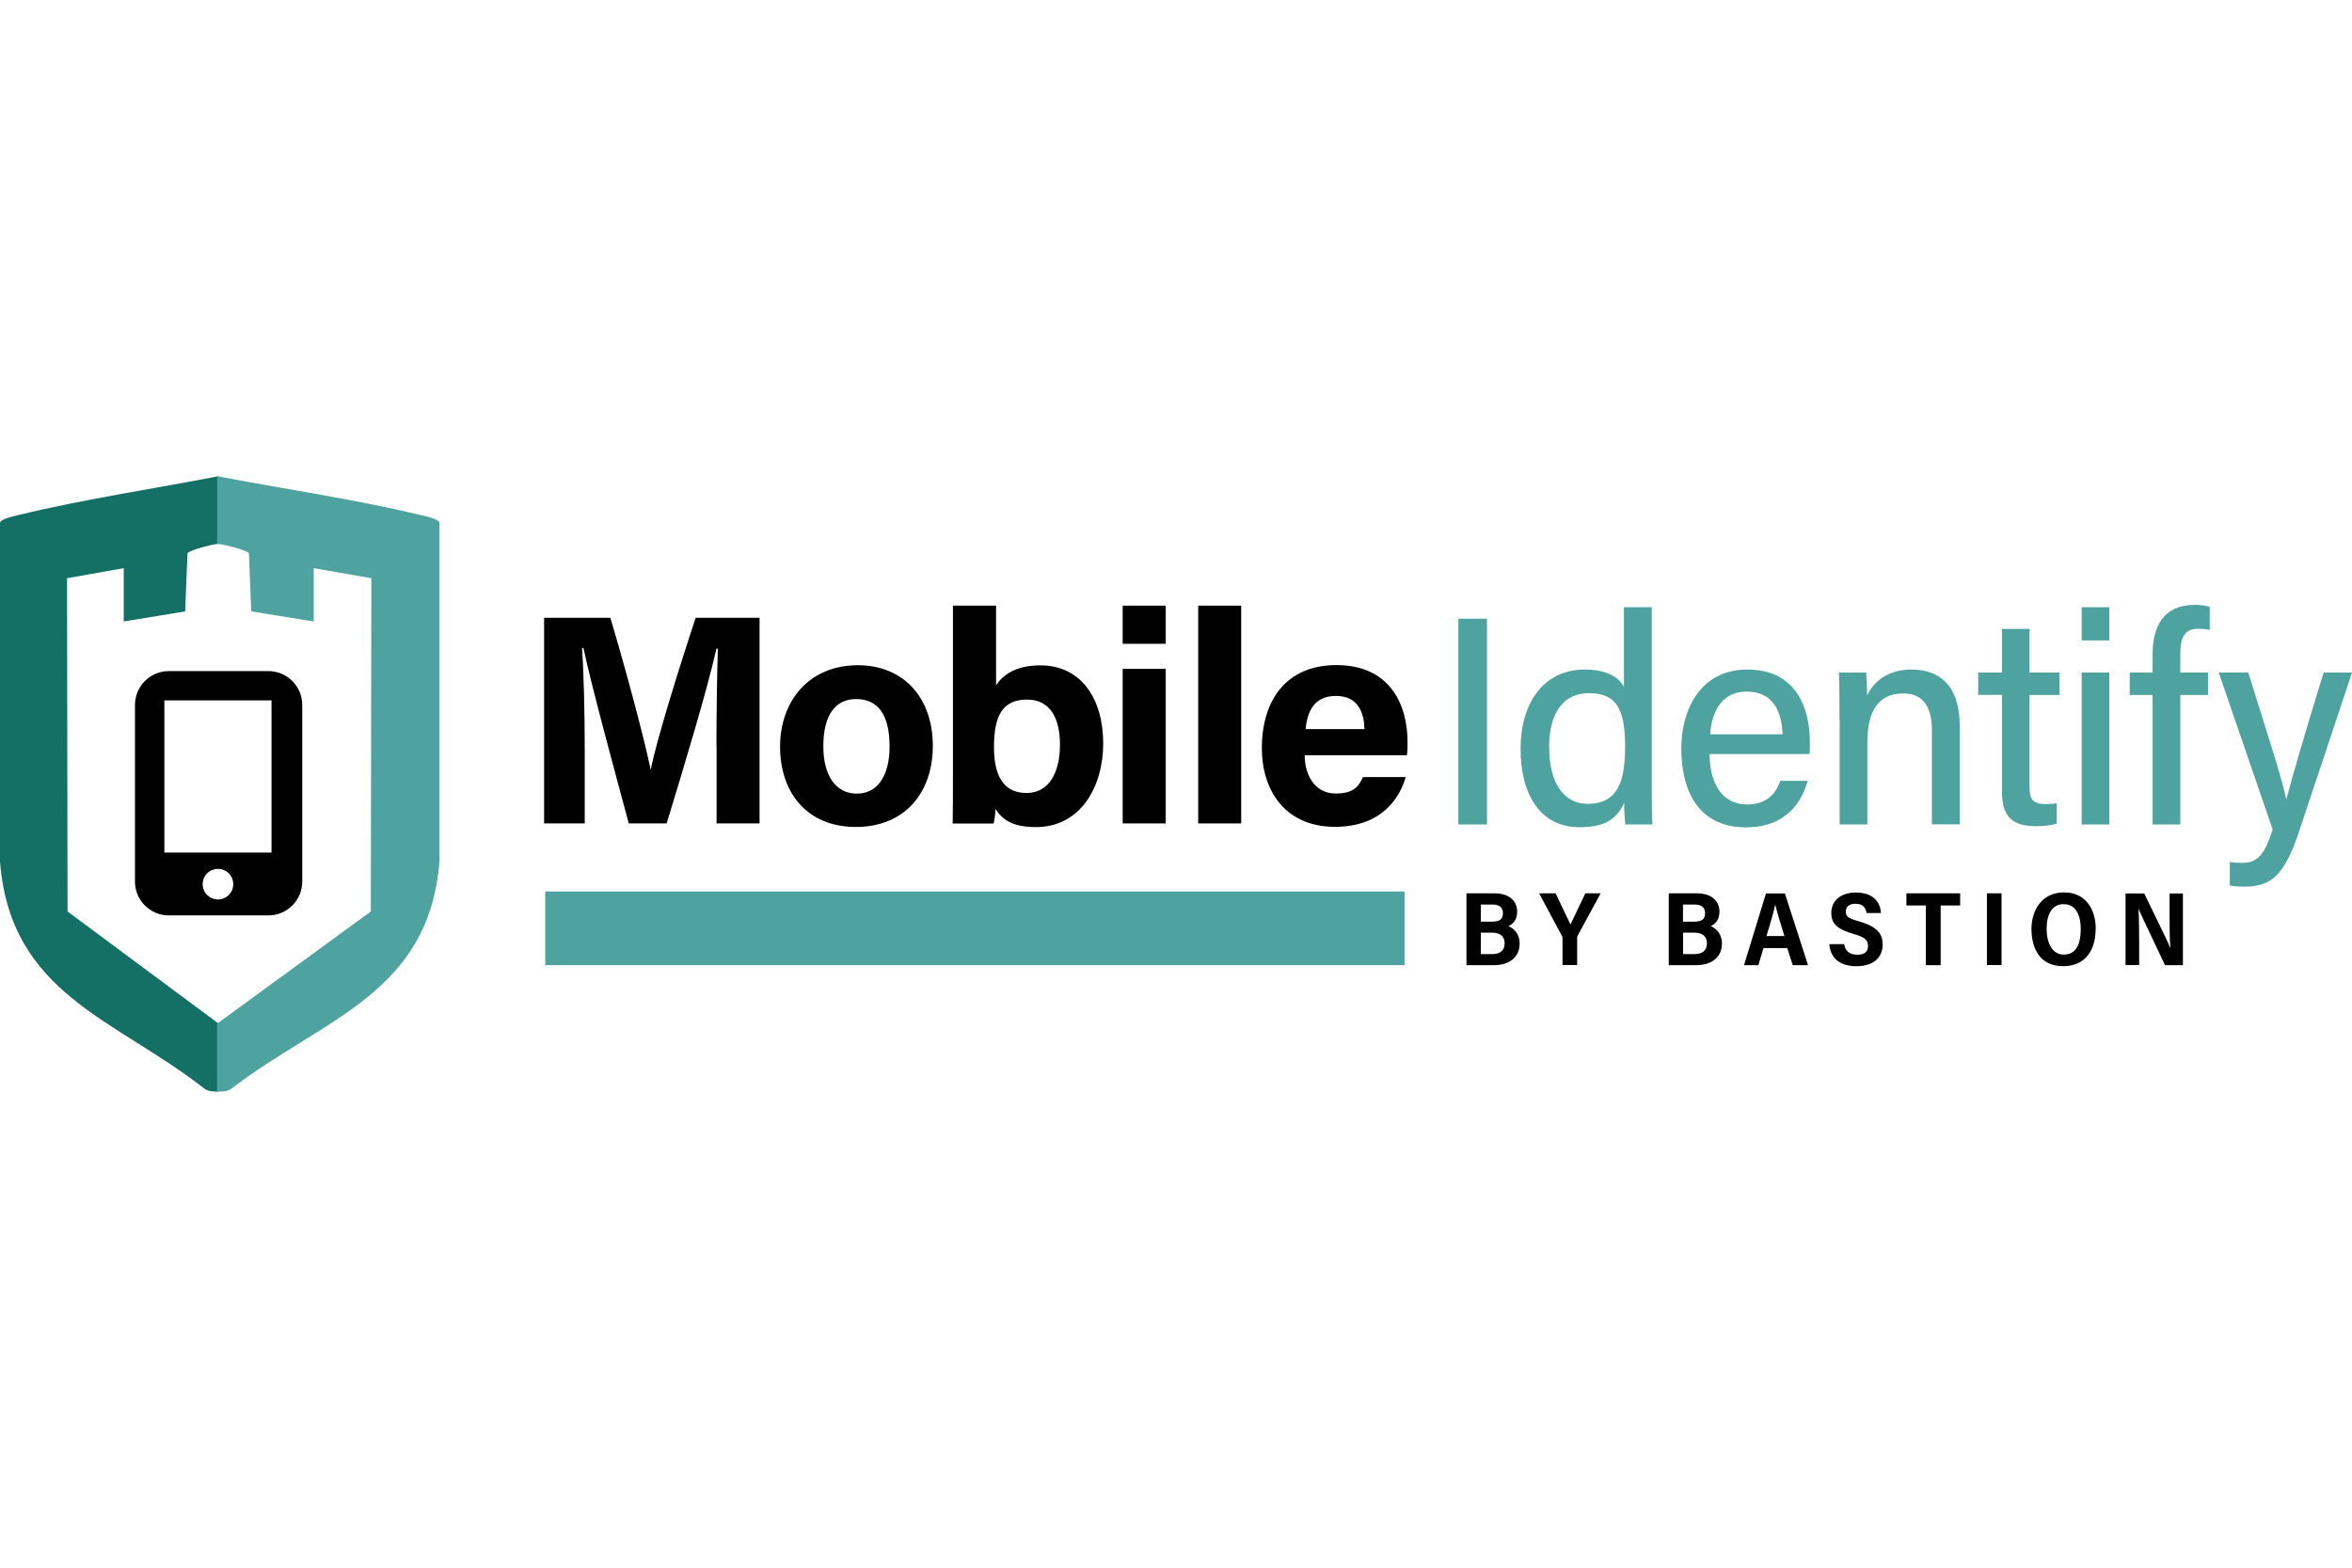 <?xml version="1.0" encoding="UTF-8"?><svg id="Layer_1" xmlns="http://www.w3.org/2000/svg" width="180" height="120" viewBox="0 0 180 120"><path d="M113.8,47.36v15.75h-2.19v-15.75h2.19Z" fill="#4ea29f"/><path d="M126.41,46.48v13.56c0,1.16.01,2.36.05,3.07h-2.08c-.03-.31-.08-1.03-.08-1.65-.6,1.28-1.53,1.86-3.43,1.86-3,0-4.5-2.52-4.5-6.01s1.77-6.06,4.91-6.06c1.85,0,2.7.72,3,1.33v-6.1h2.12ZM118.56,57.23c0,2.7,1.13,4.3,2.92,4.3,2.4,0,2.89-1.79,2.89-4.43,0-3.09-.85-4.04-2.78-4.04s-3.04,1.48-3.04,4.17Z" fill="#4ea29f"/><path d="M130.84,57.72c-.01,2.15.89,3.86,2.88,3.86,1.78,0,2.32-1.22,2.53-1.81h2.09c-.42,1.54-1.59,3.56-4.72,3.56-3.65,0-4.95-2.8-4.95-6.06,0-2.86,1.41-6.02,5.06-6.02s4.78,2.83,4.78,5.58c0,.08-.01.8-.02.89h-7.66ZM136.42,56.21c-.06-1.85-.8-3.27-2.73-3.27-2.19,0-2.72,1.95-2.81,3.27h5.54Z" fill="#4ea29f"/><path d="M140.78,55.12c0-2.42-.02-3.14-.05-3.64h2.08c.03.22.09,1.26.08,1.76.48-1.02,1.53-1.99,3.39-1.99,2.21,0,3.7,1.28,3.7,4.33v7.52h-2.13v-7.17c0-1.62-.52-2.85-2.2-2.85-1.94,0-2.74,1.4-2.74,3.76v6.27h-2.12v-7.99Z" fill="#4ea29f"/><path d="M151.39,51.48h1.82v-3.34h2.11v3.34h2.29v1.72h-2.29v7.02c0,.94.23,1.33,1.22,1.33.31,0,.59-.02.86-.07v1.56c-.48.17-1.18.2-1.59.2-1.8,0-2.6-.7-2.6-2.67v-7.38h-1.82v-1.72Z" fill="#4ea29f"/><path d="M159.31,46.48h2.12v2.54h-2.12v-2.54ZM159.31,51.48h2.12v11.63h-2.12v-11.63Z" fill="#4ea29f"/><path d="M164.74,63.11v-9.91h-1.75v-1.72h1.75v-1.38c0-2.1.79-3.8,3.24-3.8.39,0,.86.05,1.13.16v1.76c-.23-.06-.55-.09-.91-.09-.99,0-1.34.66-1.34,1.91v1.44h2.12v1.72h-2.12v9.91h-2.11Z" fill="#4ea29f"/><path d="M172.06,51.48c1.72,5.5,2.63,8.3,2.9,9.69h.02c.34-1.31,1.38-4.96,2.85-9.69h2.17l-4.04,12.14c-1.19,3.57-2.25,4.25-4.28,4.25-.24,0-.75-.03-1.03-.09v-1.8c.27.05.72.07,1.01.07,1.31,0,1.76-1.02,2.27-2.55l-4.13-12.02h2.28Z" fill="#4ea29f"/><path d="M54.83,57.12c0-2.67.05-5.69.11-7.47h-.11c-.73,3.22-2.31,8.45-3.81,13.38h-2.9c-1.16-4.32-2.79-10.28-3.47-13.43h-.11c.14,1.85.21,5.09.21,7.79v5.64h-3.11v-15.74h5.07c1.23,4.11,2.6,9.27,3.08,11.6h.02c.39-2.06,2.1-7.58,3.43-11.6h4.89v15.74h-3.29v-5.92Z"/><path d="M71.39,57.09c0,3.59-2.15,6.21-5.89,6.21s-5.8-2.63-5.8-6.14,2.22-6.24,5.96-6.24c3.47,0,5.73,2.47,5.73,6.17ZM63.01,57.12c0,2.28.98,3.63,2.56,3.63s2.51-1.35,2.51-3.61c0-2.47-.91-3.63-2.56-3.63-1.51,0-2.51,1.12-2.51,3.61Z"/><path d="M72.94,46.36h3.29v6.1c.48-.75,1.46-1.53,3.38-1.53,3.22,0,4.82,2.67,4.82,5.98s-1.74,6.4-5.14,6.4c-1.76,0-2.54-.53-3.11-1.39,0,.39-.07.82-.14,1.12h-3.13c.02-1.28.02-2.58.02-3.86v-12.81ZM78.61,53.55c-1.87,0-2.54,1.21-2.54,3.63,0,1.99.59,3.52,2.49,3.52,1.67,0,2.56-1.48,2.56-3.72,0-1.99-.75-3.43-2.51-3.43Z"/><path d="M85.92,49.28v-2.92h3.29v2.92h-3.29ZM85.92,51.2h3.29v11.83h-3.29v-11.83Z"/><path d="M91.7,63.03v-16.67h3.29v16.67h-3.29Z"/><path d="M99.85,57.82c0,1.48.75,2.92,2.38,2.92,1.37,0,1.76-.55,2.08-1.26h3.27c-.41,1.44-1.71,3.81-5.41,3.81-3.91,0-5.6-2.9-5.6-6.01,0-3.72,1.9-6.37,5.71-6.37,4.04,0,5.44,2.95,5.44,5.89,0,.41,0,.66-.05,1.01h-7.81ZM104.42,55.81c-.02-1.37-.57-2.54-2.17-2.54s-2.19,1.07-2.33,2.54h4.5Z"/><path d="M112.23,68.38h2.14c1.2,0,1.74.64,1.74,1.4,0,.69-.38.98-.67,1.11.4.17.86.57.86,1.33,0,1.06-.8,1.66-1.97,1.66h-2.1v-5.49ZM114.18,70.55c.58,0,.84-.18.84-.65s-.31-.66-.79-.66h-.9v1.31h.84ZM113.33,73.03h.91c.51,0,.91-.24.91-.81,0-.53-.31-.83-.99-.83h-.83v1.64Z"/><path d="M119.58,73.88v-2.07c0-.06-.01-.12-.05-.18l-1.74-3.25h1.26c.39.83.89,1.88,1.14,2.39.36-.78.78-1.62,1.14-2.39h1.17l-1.75,3.22c-.03.05-.05.09-.05.17v2.1h-1.12Z"/><path d="M127.71,68.38h2.14c1.2,0,1.74.64,1.74,1.4,0,.69-.38.98-.67,1.11.4.17.86.57.86,1.33,0,1.06-.8,1.66-1.97,1.66h-2.1v-5.49ZM129.65,70.55c.58,0,.84-.18.84-.65s-.31-.66-.79-.66h-.9v1.31h.84ZM128.81,73.03h.91c.51,0,.91-.24.91-.81,0-.53-.31-.83-.99-.83h-.83v1.64Z"/><path d="M134.96,72.57l-.39,1.31h-1.1c.07-.21,1.6-5.25,1.68-5.49h1.45l1.77,5.49h-1.17l-.42-1.31h-1.81ZM136.56,71.65c-.34-1.11-.58-1.9-.7-2.41h0c-.13.61-.38,1.47-.67,2.41h1.38Z"/><path d="M141.13,72.26c.08.5.4.82.99.82.63,0,.84-.27.84-.66,0-.5-.3-.7-1.1-.93-1.27-.35-1.71-.81-1.71-1.6,0-1.02.82-1.57,1.86-1.57,1.32,0,1.88.69,1.94,1.57h-1.1c-.07-.41-.27-.71-.85-.71-.49,0-.74.23-.74.61,0,.41.28.53,1.05.75,1.4.41,1.77.97,1.77,1.76,0,.9-.59,1.66-2.03,1.66-1.2,0-1.98-.6-2.05-1.69h1.11Z"/><path d="M147.39,69.31h-1.49v-.93h4.11v.93h-1.49v4.57h-1.13v-4.57Z"/><path d="M153.18,68.38v5.49h-1.12v-5.49h1.12Z"/><path d="M160.38,71.11c0,1.58-.76,2.85-2.49,2.85s-2.42-1.3-2.42-2.87c0-1.35.74-2.78,2.5-2.78,1.66,0,2.42,1.32,2.42,2.79ZM156.63,71.1c0,1.1.44,1.97,1.31,1.97.96,0,1.3-.81,1.3-1.96,0-1.01-.34-1.9-1.32-1.9-.91,0-1.29.84-1.29,1.89Z"/><path d="M162.67,73.88v-5.49h1.43c1.63,3.35,1.89,3.89,1.98,4.15h.02c-.06-.65-.06-1.55-.06-2.45v-1.7h1.02v5.49h-1.37c-1.75-3.68-1.95-4.12-2.03-4.33h0c.04.69.05,1.64.05,2.62v1.7h-1.02Z"/><path d="M20.54,51.37h-7.62c-1.43,0-2.59,1.16-2.59,2.59v13.52c0,1.43,1.16,2.59,2.59,2.59h7.62c1.43,0,2.59-1.16,2.59-2.59v-13.52c0-1.43-1.16-2.59-2.59-2.59ZM16.68,68.85c-.64,0-1.17-.52-1.17-1.17s.52-1.17,1.17-1.17,1.17.52,1.17,1.17-.52,1.17-1.17,1.17ZM20.78,65.26h-8.2v-11.65h8.2v11.65Z"/><path d="M16.73,36.45c-4.11.81-10.6,1.81-15.16,2.94-.28.07-1.53.3-1.57.63v25.92c.79,10.18,8.82,12.04,15.67,17.41.33.22.69.21,1.07.2v-5.19s-11.57-8.59-11.57-8.59l-.04-25.51,4.34-.77v4.08s4.7-.77,4.7-.77l.18-4.45c.17-.25,2-.72,2.39-.72v-5.19Z" fill="#146f65"/><path d="M16.6,36.45c4.18.81,10.79,1.81,15.43,2.94.29.07,1.55.3,1.6.63v25.92c-.8,10.18-8.98,12.04-15.94,17.41-.34.22-.7.21-1.08.2v-5.19l11.77-8.59.04-25.51-4.41-.77v4.08s-4.78-.77-4.78-.77l-.18-4.45c-.18-.25-2.04-.72-2.43-.72v-5.19Z" fill="#4ea29f"/><rect x="41.73" y="68.24" width="65.76" height="5.64" fill="#4ea29f"/></svg>